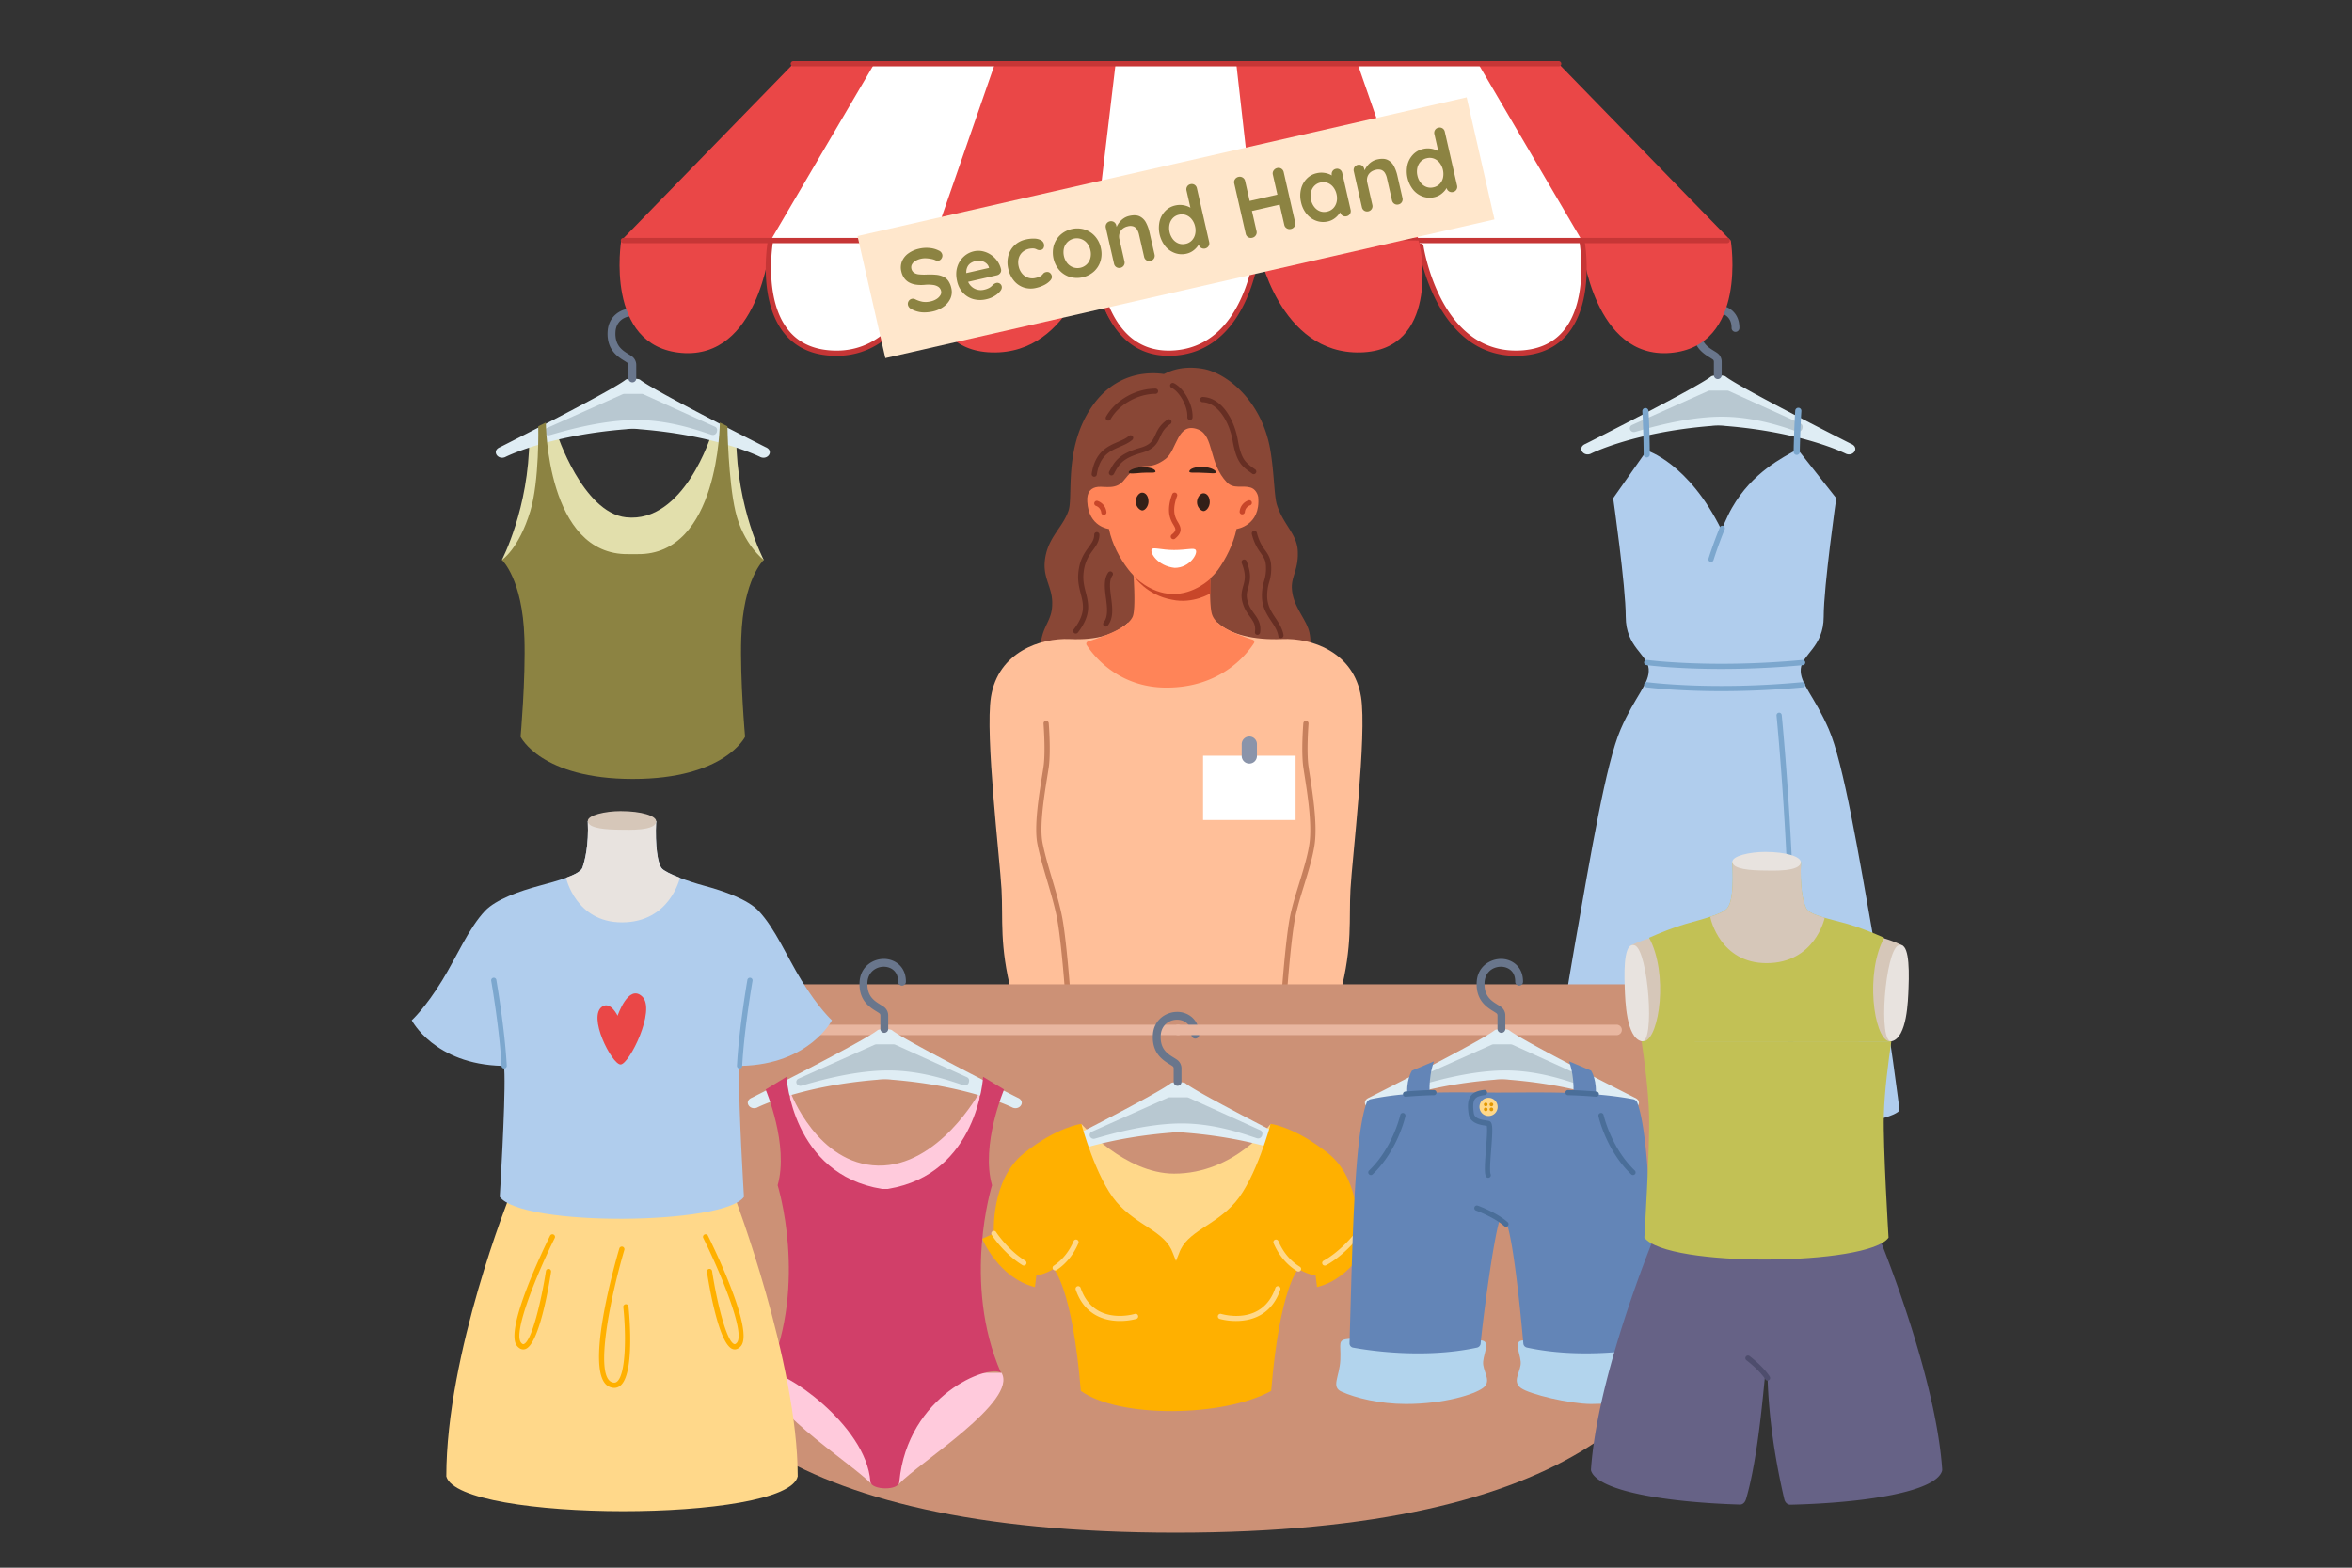 <?xml version="1.0" encoding="utf-8"?>
<svg xmlns="http://www.w3.org/2000/svg" id="_Layer_" viewBox="0 0 2745 1830">
  <rect x="0" y="0" width="2745" height="1830" fill="#333333" stroke="none"/>
  <path d="M1273.4,476.05c26.8-40.19,64.75-42.42,84.85-39.44,1.49,0,17.12-11.17,46.15-6,28.28,5.21,68.47,38,78.15,94.52,4.46,26.06,4.46,52.1,7.44,63.27,7.44,23.82,23.07,34.24,24.56,53.59,1.49,23.07-8.19,31.26-6.7,46.14,1.49,20.1,16.38,34.24,20.1,49.13,4.46,18.6-2.24,35-2.24,35l-311.11-1.49a73.65,73.65,0,0,1,1.49-27.54c3.72-14.89,11.91-21.58,11.91-38,.75-20.09-11.91-30.51-8.19-53.59,3.73-24.56,20.1-35.72,26.8-54.33C1253.31,581.74,1240.65,525.17,1273.4,476.05Z" style="fill:#894736"/>
  <path d="M1564.27,1159.58c14.57-56.83,9.88-85.88,11.85-121.41s19.37-180.3,12.34-224.56c-8.39-52.8-58.24-69.09-91.8-67.61s-61.6-5.59-75.45-19H1316.52c-15,13.2-34.62,20.5-68.18,19s-83.41,14.81-91.8,67.61c-7,44.26,10.37,189,12.34,224.56s-2.72,64.58,11.85,121.41Z" style="fill:#ffbf99"/>
  <path d="M1268.94,585.46c-.75-11.16,4.46-16.37,12.65-17.12s21.58,3.73,30.51-8.18c21.59-27.54,24.57-6.7,48.38-24.56,13.4-10.43,13.4-43.92,38-34.24,18.61,7.44,11.91,39.44,33.49,61.77,8.19,8.19,17.12,3,27.54,6,5.21,1.49,8.19,6.7,8.94,11.16,3,33.5-25.31,37.22-25.31,37.22-3.72,17.86-12.65,35-21.59,47.63-14.14,18.61-35,27.54-52.1,27.54-17.86,0-38.7-9.68-52.84-28.28-9.67-12.66-18.61-29-22.33-46.89C1294.24,617.47,1270.42,615.23,1268.94,585.46Z" style="fill:#ff8458"/>
  <path d="M1462,746.78a2.74,2.74,0,0,1,1.44,4.1c-9.63,14.73-40,51.81-102.07,51.78-56.63,0-85.5-37.85-93.15-49.68a2.73,2.73,0,0,1,1.46-4.07c22.94-7.56,46.13-16.32,52.1-28.72,4.45-8.94.73-54.35.73-54.35l90.07,7.44s-1.5,35,2.22,44.65C1419.65,731.06,1440.1,739.43,1462,746.78Z" style="fill:#ff8458"/>
  <path d="M1323.27,672.54s18.61,20.1,44.66,20.84,44.65-17.86,44.65-17.86v17.12s-20.09,12.65-44.65,7.44C1338.15,694.87,1323.27,672.54,1323.27,672.54Z" style="fill:#c84629"/>
  <path d="M1288.28,601.17a3.05,3.05,0,0,1-3-2.68,9.28,9.28,0,0,0-6.29-8,3.05,3.05,0,0,1,2.26-5.67,15.31,15.31,0,0,1,10.08,12.88,3,3,0,0,1-2.65,3.4A2.34,2.34,0,0,1,1288.28,601.17Z" style="fill:#c84629"/>
  <path d="M1449.8,600.42l-.38,0a3.06,3.06,0,0,1-2.65-3.41,15.3,15.3,0,0,1,10.08-12.87,3,3,0,1,1,2.27,5.66,9.28,9.28,0,0,0-6.3,8A3,3,0,0,1,1449.8,600.42Z" style="fill:#c84629"/>
  <path d="M1369.42,629.45a3.05,3.05,0,0,1-1.93-5.42c5.84-4.74,4.85-6.46,1.91-11.55a33.13,33.13,0,0,1-4.47-10.83c-2.39-11.93,3-24.33,3.18-24.85a3,3,0,0,1,5.59,2.44c0,.11-4.8,11.2-2.78,21.25a27.48,27.48,0,0,0,3.76,8.94c3.07,5.3,6.53,11.31-3.34,19.33A3.06,3.06,0,0,1,1369.42,629.45Z" style="fill:#c84629"/>
  <path d="M1325.5,585.46c0-5.21,3.72-10.42,7.45-10.42,4.46,0,7.44,4.47,7.44,10.42,0,5.21-3.72,10.42-7.44,10.42C1329.22,595.14,1325.5,590.67,1325.5,585.46Z" style="fill:#332018"/>
  <path d="M1397,586.21c0-5.21,3.72-10.42,7.45-10.42,4.46,0,7.44,4.46,7.44,10.42,0,5.21-3.72,10.42-7.44,10.42C1400.67,595.88,1397,591.42,1397,586.21Z" style="fill:#332018"/>
  <path d="M1317.32,551.23c0-2.24,6.69-5.21,14.88-6,9.68,0,16.38,2.23,16.38,5.21,0,2.23-8.19.75-16.38,1.49S1317.32,553.46,1317.32,551.23Z" style="fill:#332018"/>
  <path d="M1419.28,551.23c0-2.24-6.7-6-14.88-6-9.68-.74-16.38,2.23-16.38,5.21,0,2.23,8.19.75,16.38,1.49C1411.84,552,1419.28,553.46,1419.28,551.23Z" style="fill:#332018"/>
  <path d="M1344.11,641.28c1.49-3,11.16.75,26.05.75s23.81-3,25.3,0c3,3.72-6.69,20.84-24.56,20.84C1350.81,660.63,1341.88,645,1344.11,641.28Z" style="fill:#fff"/>
  <path d="M1388.77,490.27h-.16a3,3,0,0,1-2.89-3.2c.67-13.36-9.69-30.3-18.33-34.29a3.05,3.05,0,0,1,2.56-5.54c10.56,4.88,22.68,23.87,21.86,40.14A3.05,3.05,0,0,1,1388.77,490.27Z" style="fill:#662e23"/>
  <path d="M1463.19,553.53a3,3,0,0,1-1.8-.59l-1.86-1.36c-10.29-7.47-16.5-12-20.92-37-3.79-21.94-17-44.47-35.07-45.11a3.05,3.05,0,0,1,.22-6.1c22.26.79,36.78,26.56,40.86,50.16,4,22.63,8.83,26.15,18.49,33.16L1465,548a3.05,3.05,0,0,1-1.81,5.51Z" style="fill:#662e23"/>
  <path d="M1297.22,555a3.1,3.1,0,0,1-1.44-.36,3.06,3.06,0,0,1-1.25-4.13c6.09-11.42,10.91-20.45,35.33-27.54,13.06-3.46,15.46-8.7,18.49-15.34,2.54-5.53,5.41-11.8,14.14-17.75a3.05,3.05,0,1,1,3.43,5.05c-7.33,5-9.71,10.2-12,15.24-3.26,7.13-6.63,14.5-22.41,18.68-21.88,6.35-25.74,13.59-31.58,24.54A3.06,3.06,0,0,1,1297.22,555Z" style="fill:#662e23"/>
  <path d="M1277.13,556.51a2.49,2.49,0,0,1-.47,0,3,3,0,0,1-2.55-3.47c3.91-25.74,18.72-32.1,30.62-37.21,4.83-2.08,9.4-4,12.8-7a3,3,0,1,1,4,4.57c-4.13,3.64-9.14,5.79-14.44,8.07-11.59,5-23.59,10.14-27,32.53A3,3,0,0,1,1277.13,556.51Z" style="fill:#662e23"/>
  <path d="M1494.93,744.83a3.06,3.06,0,0,1-3-2.53c-1.11-6.44-4.6-11.69-8.28-17.26-5.09-7.67-10.85-16.36-10.85-29.42a58.93,58.93,0,0,1,2.56-17.63,47.88,47.88,0,0,0,1.91-19.34c-.61-5.54-2.8-8.66-5.82-13A60.19,60.19,0,0,1,1461,623.42a3.05,3.05,0,0,1,5.92-1.48,54.18,54.18,0,0,0,9.54,20.24c3.14,4.48,6.11,8.7,6.91,15.89a54.26,54.26,0,0,1-2.1,21.53,52.89,52.89,0,0,0-2.35,16c0,11.22,4.77,18.43,9.83,26,3.87,5.85,7.88,11.89,9.21,19.59a3,3,0,0,1-2.48,3.52A3.17,3.17,0,0,1,1494.93,744.83Z" style="fill:#662e23"/>
  <path d="M1467.66,741.09l-.43,0a3,3,0,0,1-2.59-3.45c1.16-8.07-2-12.4-5.93-17.88-2.89-4-6.15-8.52-8.11-15.05-2.9-9-1.26-14.91.32-20.57,1.9-6.81,3.7-13.24-1.72-26.81a3,3,0,1,1,5.66-2.26c6.19,15.48,3.93,23.57,1.93,30.71-1.46,5.24-2.72,9.76-.37,17.12,1.68,5.6,4.51,9.51,7.23,13.28,4.2,5.81,8.53,11.81,7,22.32A3.05,3.05,0,0,1,1467.66,741.09Z" style="fill:#662e23"/>
  <path d="M1255.54,739.6a3,3,0,0,1-2.41-4.92c14.14-18.25,11.4-29,8.21-41.53-1.82-7.15-3.71-14.55-2.88-23.85,1.31-15.79,7.36-24.1,12.21-30.78,3.57-4.9,6.38-8.77,6.38-14.35a3.05,3.05,0,0,1,6.1,0c0,7.57-3.66,12.61-7.54,17.94-4.64,6.38-9.9,13.61-11.08,27.71-.73,8.29,1,15.17,2.72,21.82,3.28,12.87,6.67,26.17-9.3,46.78A3,3,0,0,1,1255.54,739.6Z" style="fill:#662e23"/>
  <path d="M1290.52,731.41a3,3,0,0,1-1.9-.66,3.05,3.05,0,0,1-.48-4.29c5.42-6.77,4-17.82,2.6-28.51s-2.8-21.66,2.47-29.36a3.05,3.05,0,1,1,5,3.44c-4,5.79-2.74,15.18-1.46,25.13,1.55,12,3.15,24.31-3.89,33.11A3,3,0,0,1,1290.52,731.41Z" style="fill:#662e23"/>
  <path d="M1293.49,491a3,3,0,0,1-1.48-.39,3,3,0,0,1-1.17-4.15c10.82-19.32,34.56-32.82,57.74-32.82a3.05,3.05,0,0,1,0,6.1c-20.74,0-42.78,12.49-52.42,29.7A3.05,3.05,0,0,1,1293.49,491Z" style="fill:#662e23"/>
  <path d="M1245.87,1159.67a3,3,0,0,1-3-2.83c0-.55-4-54.79-8.69-82-2.47-14.27-7.4-30.94-12.15-47.06-4.35-14.71-8.85-29.93-11.36-43-3.92-20.5,1.94-56.83,5.45-78.53.71-4.39,1.33-8.24,1.77-11.32,2.55-17.87,0-49.91,0-50.23a3.05,3.05,0,0,1,6.08-.5c.11,1.34,2.62,33,0,51.6-.45,3.1-1.08,7-1.79,11.42-3.44,21.31-9.2,57-5.48,76.41,2.46,12.81,6.91,27.88,11.22,42.46,4.81,16.28,9.78,33.12,12.31,47.74,4.75,27.47,8.72,82,8.76,82.56a3,3,0,0,1-2.82,3.26Z" style="fill:#c6805d"/>
  <path d="M1499.13,1159.67h-.22a3,3,0,0,1-2.82-3.26c0-.55,4-55.09,8.76-82.56,2.27-13.13,6.89-28.07,11.36-42.53,5-16.31,10.25-33.17,12.14-47.5,3-22.48-2.47-57.28-5.72-78.07-.59-3.79-1.12-7.15-1.52-9.93-2.65-18.55-.12-50.26,0-51.6a3.05,3.05,0,0,1,6.08.5c0,.32-2.57,32.36,0,50.23.4,2.77.92,6.1,1.5,9.85,3.3,21.12,8.82,56.47,5.74,79.82-2,14.84-7.24,31.95-12.35,48.5-4.42,14.27-9,29-11.18,41.77-4.7,27.17-8.65,81.41-8.69,82A3.05,3.05,0,0,1,1499.13,1159.67Z" style="fill:#c6805d"/>
  <rect height="75.02" style="fill:#fff" width="108" x="1404.07" y="882.21"/>
  <path d="M1458.07,891.34h0a8.88,8.88,0,0,1-8.89-8.88V868.64a8.89,8.89,0,0,1,8.89-8.88h0a8.89,8.89,0,0,1,8.89,8.88v13.82A8.88,8.88,0,0,1,1458.07,891.34Z" style="fill:#8a94aa"/>
  <path d="M2076.4,834.94s31.21,312.07,4.46,480Z" style="fill:#ffc8b3"/>
  <path d="M1921.86,773.36s74,10.12,182,0Z" style="fill:#ffc8b3"/>
  <path d="M1921.86,799.3s74,10.12,182,0Z" style="fill:#ffc8b3"/>
  <path d="M1996.9,652.9s11.94-38.17,24.52-60.19c23.77-41.61,59.44-58.69,76.53-68.35l45.14,57.21s-14.68,102.54-14.68,138.2-25.26,43.84-26.75,60.93,15.61,31.21,32.7,70.59,34.55,143.77,53.5,251.88,29,192.45,29,192.45c.16,5.52-42,21.17-116.09,19.31h-19.88l-13.37,16.35c-159,43.1-258.57-35.66-258.57-35.66s10-84.34,29-192.45,36.41-212.5,53.5-251.88,34.18-53.5,32.69-70.59-26.75-25.26-26.75-60.93-14.67-138.2-14.67-138.2l39.2-55.73s48.81,14.49,87.09,92.51Z" style="fill:#b0cded"/>
  <path d="M2013.64,439.27c14.68,12.23,146.75,78.88,146.75,78.88,10.09,4.13,2.91,15.13-5.83,11.62,0,0-49.2-25.23-140.92-32.56a65.07,65.07,0,0,0-16.44,0c-91.72,7.33-140.92,32.56-140.92,32.56-8.74,3.51-15.92-7.49-5.84-11.62,0,0,132.08-66.65,146.76-78.88C1999.87,437.85,2010.57,437.76,2013.64,439.27Z" style="fill:#dfedf4"/>
  <path d="M2004.84,442.51a4.57,4.57,0,0,1-4.58-4.57V422.16a3.14,3.14,0,0,0-1.25-2.54c-1-.69-2.11-1.39-3.35-2.16-7.85-4.84-21-12.94-19.65-34.6,1.11-17.94,15.94-27.06,29.27-26.66,12,.41,24.9,8.93,24.77,26.66a4.67,4.67,0,0,1-4.61,4.55,4.58,4.58,0,0,1-4.54-4.61c.09-12.48-8.53-17.2-15.94-17.46-9.32-.3-19.06,5.79-19.82,18.08-1,16.19,8,21.77,15.32,26.25,1.46.9,2.79,1.72,3.91,2.53a12.31,12.31,0,0,1,5,10v15.78A4.57,4.57,0,0,1,2004.84,442.51Z" style="fill:#69768c"/>
  <path d="M1902.36,501.27h0a4.88,4.88,0,0,0,6,2.88c13.3-3.79,56.26-16.81,97.07-17.69,41.46-.89,77.91,12.69,91.79,17.19a4.84,4.84,0,0,0,6.33-3.45l.23-1.31a4.33,4.33,0,0,0-2.61-4.66l-83.41-37.84a5.24,5.24,0,0,0-2.14-.46h-19.95a5.22,5.22,0,0,0-2.11.45L1904.84,496A4.28,4.28,0,0,0,1902.36,501.27Z" style="fill:#b8c8d1"/>
  <path d="M2096.91,531h-.06a3.58,3.58,0,0,1-3.53-3.65c0-.26.45-25.77,1.88-48a3.59,3.59,0,0,1,7.17.46c-1.42,22-1.87,47.39-1.87,47.64A3.59,3.59,0,0,1,2096.91,531Z" style="fill:#7ca7ce"/>
  <path d="M1921.86,534a3.58,3.58,0,0,1-3.59-3.58c0-.28-.1-28.3-1.52-50.31a3.59,3.59,0,1,1,7.17-.46c1.43,22.24,1.53,50.47,1.53,50.75a3.58,3.58,0,0,1-3.58,3.6Z" style="fill:#7ca7ce"/>
  <path d="M2080.86,1318l-.48,0a3,3,0,0,1-2.53-3.49c26.38-165.61-4.17-476.1-4.48-479.22a3,3,0,0,1,6.07-.6c.31,3.12,30.94,314.39,4.43,480.77A3,3,0,0,1,2080.86,1318Z" style="fill:#7ca7ce"/>
  <path d="M2009,780.88c-53.77,0-87.08-4.43-87.57-4.5a3,3,0,0,1,.82-6c.74.1,75,9.95,181.3,0a3.05,3.05,0,0,1,.58,6.08C2068.31,779.76,2036.07,780.88,2009,780.88Z" style="fill:#7ca7ce"/>
  <path d="M2009,806.82c-53.77,0-87.08-4.43-87.57-4.5a3,3,0,0,1,.82-6c.74.09,75,10,181.3,0a3,3,0,1,1,.58,6.07C2068.31,805.69,2036.07,806.82,2009,806.82Z" style="fill:#7ca7ce"/>
  <path d="M1996.9,656a3.19,3.19,0,0,1-.91-.14,3,3,0,0,1-2-3.82c0-.18,5.72-18.23,13.25-36.49a3.05,3.05,0,0,1,5.64,2.33c-7.43,18-13,35.8-13.07,36A3.06,3.06,0,0,1,1996.9,656Z" style="fill:#7ca7ce"/>
  <path d="M891.39,653.64s-31.63-59.82-32.09-142.37l-29-4.34s-31.81,104.27-99.69,96.93c-50.75-5.49-81.05-98.78-81.05-98.78l-31.76,6.19c-.46,82.55-32.09,142.37-32.09,142.37Z" style="fill:#e2dfac"/>
  <path d="M746.77,443.1C761.45,455.33,893.53,522,893.53,522c10.08,4.13,2.9,15.13-5.84,11.62,0,0-49.19-25.23-140.92-32.56a65.07,65.07,0,0,0-16.44,0c-91.72,7.33-140.92,32.56-140.92,32.56-8.74,3.51-15.92-7.49-5.83-11.62,0,0,132.08-66.65,146.75-78.88C733,441.69,743.71,441.59,746.77,443.1Z" style="fill:#dfedf4"/>
  <path d="M738,446.34a4.57,4.57,0,0,1-4.57-4.57V426a3.12,3.12,0,0,0-1.26-2.54c-1-.69-2.1-1.39-3.34-2.16-7.85-4.84-21-12.94-19.66-34.6,1.11-17.94,15.91-27.1,29.27-26.66,12,.41,24.91,8.94,24.78,26.66a4.59,4.59,0,0,1-4.58,4.55h0a4.58,4.58,0,0,1-4.54-4.61c.09-12.48-8.53-17.2-15.94-17.46-9.32-.31-19.07,5.79-19.82,18.08-1,16.19,8.05,21.77,15.32,26.25,1.45.9,2.78,1.72,3.9,2.53a12.32,12.32,0,0,1,5,10v15.78A4.57,4.57,0,0,1,738,446.34Z" style="fill:#69768c"/>
  <path d="M635.49,505.1h0a4.91,4.91,0,0,0,6,2.88c13.3-3.79,56.26-16.81,97.06-17.69,41.46-.89,77.91,12.69,91.79,17.19a4.84,4.84,0,0,0,6.33-3.45l.24-1.31a4.32,4.32,0,0,0-2.62-4.66l-83.41-37.84a5.15,5.15,0,0,0-2.13-.45h-20a5.25,5.25,0,0,0-2.11.44L638,499.8A4.29,4.29,0,0,0,635.49,505.1Z" style="fill:#b8c8d1"/>
  <path d="M743.84,646.84c95.55,1.47,96.28-153.62,96.28-153.62l8.83,4.41s1,63.18,9.37,99.23c9,38.8,33.07,56.78,33.07,56.78s-24.07,21.87-26.27,91c-1.55,48.54,4.46,115.4,4.46,115.4s-23.58,49.25-131,49.25-131-49.25-131-49.25,6-66.86,4.47-115.4c-2.2-69.09-26.28-91-26.28-91s19.56-12.48,33.08-56.78c10.8-35.39,9.37-99.23,9.37-99.23l8.82-4.41s.74,155.09,96.29,153.62Z" style="fill:#8c8342"/>
  <path d="M1911.67,1149H834.18S430.33,1789.18,1372,1789.18,1911.67,1149,1911.67,1149Z" style="fill:#cc9176"/>
  <path d="M1846.64,290s13.76,129.33,102.72,122c90.92-7.5,70.63-131.16,70.63-131.16L1819.12,74.43H925.88L725,280.8S704.72,404.46,795.64,412c89,7.34,102.72-122,102.72-122Z" style="fill:#ea4747"/>
  <path d="M1846.25,280.8s23.91,131.45-77,131.53c-92.94.06-110.84-124.65-110.84-124.65l-74-213.25h140.85Z" style="fill:#fff"/>
  <path d="M1769.14,415.38c-94.44,0-113.61-126-113.79-127.27a3.05,3.05,0,1,1,6-.86c.17,1.22,18.62,122,107.75,122h.07c24.07,0,42.78-7.81,55.59-23.17,30.41-36.44,18.58-104.08,18.45-104.76a3,3,0,1,1,6-1.09c.53,2.88,12.48,71.09-19.75,109.75-14,16.81-34.31,25.35-60.29,25.37Z" style="fill:#c63636"/>
  <path d="M1275.83,295s0,119.88,90.76,117.27c90.34-2.59,100.74-120.86,100.74-120.86l-24.46-217H1302Z" style="fill:#fff"/>
  <path d="M899.28,280.8s-23.9,131.45,77,131.53c92.94.06,110.84-124.65,110.84-124.65l74-213.25H1020.35Z" style="fill:#fff"/>
  <path d="M976.39,415.38h-.07c-26,0-46.26-8.56-60.28-25.37-32.24-38.66-20.29-106.87-19.76-109.75a3,3,0,1,1,6,1.09c-.12.68-12,68.32,18.45,104.76,12.81,15.36,31.52,23.15,55.59,23.17h.07c89.19,0,109.64-125.86,109.84-127.13a3,3,0,1,1,6,.93C1092.05,284.4,1070.79,415.36,976.39,415.38Z" style="fill:#c63636"/>
  <path d="M1374.94,1208.34H858.26a6.1,6.1,0,0,1,0-12.2h516.68a6.1,6.1,0,0,1,0,12.2Z" style="fill:#e8b6a0"/>
  <path d="M2015.79,283.85H727.59a3.05,3.05,0,0,1,0-6.1h1288.2a3,3,0,0,1,0,6.1Z" style="fill:#c63636"/>
  <path d="M1087.55,291.4s-22,117.44,69.92,120c95.39,2.6,119.23-120,119.23-120V280l-186.62.77Z" style="fill:#ea4747"/>
  <path d="M1658,291.4s22,117.44-69.92,120c-95.38,2.6-119.23-120-119.23-120V280l186.62.77Z" style="fill:#ea4747"/>
  <path d="M1168.86,1602.46c19.57,33-96.3,104.87-119.63,129.68h-32.38c-23.32-24.81-139.19-96.66-119.63-129.68Z" style="fill:#ffcadc"/>
  <path d="M922.59,1275.08s31.19,84,102.1,85.55,118.54-85.55,118.54-85.55v84.1l-113,86.44L975,1421.87s-58.41-103.58-58.41-104.74S922.59,1275.08,922.59,1275.08Z" style="fill:#ffcadc"/>
  <path d="M1040.86,1202.43c14.67,12.23,146.75,78.88,146.75,78.88,10.09,4.12,2.9,15.13-5.83,11.62,0,0-49.2-25.23-140.92-32.56a65.15,65.15,0,0,0-16.45,0c-91.72,7.33-140.92,32.56-140.92,32.56-8.73,3.51-15.92-7.5-5.83-11.62,0,0,132.08-66.65,146.75-78.88C1027.09,1201,1037.79,1200.92,1040.86,1202.43Z" style="fill:#dfedf4"/>
  <path d="M1032.05,1205.67a4.58,4.58,0,0,1-4.57-4.57v-15.78a3.11,3.11,0,0,0-1.26-2.54c-1-.7-2.1-1.4-3.35-2.16-7.85-4.84-21-12.94-19.64-34.61,1.1-17.93,15.85-27.08,29.26-26.65,12,.41,24.91,8.93,24.78,26.66a4.58,4.58,0,0,1-4.58,4.54h0a4.56,4.56,0,0,1-4.54-4.6c.09-12.48-8.53-17.2-15.94-17.46-9.28-.33-19.06,5.79-19.82,18.08-1,16.19,8,21.76,15.32,26.25,1.45.9,2.79,1.72,3.91,2.53a12.33,12.33,0,0,1,5,10v15.78A4.58,4.58,0,0,1,1032.05,1205.67Z" style="fill:#69768c"/>
  <path d="M929.58,1264.43h0a4.88,4.88,0,0,0,6,2.87c13.3-3.78,56.26-16.81,97.06-17.68,41.46-.9,77.91,12.69,91.79,17.18a4.82,4.82,0,0,0,6.33-3.44l.24-1.31a4.33,4.33,0,0,0-2.61-4.66L1045,1219.55a5.24,5.24,0,0,0-2.14-.46h-20a5.26,5.26,0,0,0-2.11.45l-88.71,39.59A4.28,4.28,0,0,0,929.58,1264.43Z" style="fill:#b8c8d1"/>
  <path d="M1049.57,1729.65c9.68-101.7,104.62-137.43,118.63-127.19-45.86-105.47-10.4-218.9-10.4-218.9-13.45-47.08,14.07-111.77,14.07-111.77l-24.49-14.8s-5.77,113.73-111.27,130.85h-6.8C923.81,1370.72,918,1257,918,1257l-24.48,14.8s27.51,64.69,14.06,111.77c0,0,35.46,113.43-10.4,218.9,13.81-5.91,114,59.93,118.63,127.19C1016.77,1739.61,1049.48,1740.35,1049.57,1729.65Z" style="fill:#d13f69"/>
  <path d="M1483,1311.9S1441.28,1370,1370.25,1370c-57.51,0-108.25-58.06-108.25-58.06v111.15l116.41,88.78,91.88-88.78Z" style="fill:#ffd88a"/>
  <path d="M1383.16,1264.27c14.67,12.23,146.75,78.88,146.75,78.88,10.09,4.13,2.9,15.13-5.83,11.62,0,0-49.2-25.23-140.92-32.56a65.15,65.15,0,0,0-16.45,0c-91.72,7.33-140.92,32.56-140.92,32.56-8.73,3.51-15.92-7.49-5.83-11.62,0,0,132.08-66.65,146.75-78.88C1369.39,1262.85,1380.09,1262.76,1383.16,1264.27Z" style="fill:#dfedf4"/>
  <path d="M1374.36,1267.51a4.58,4.58,0,0,1-4.58-4.57v-15.78a3.15,3.15,0,0,0-1.26-2.55c-1-.69-2.1-1.38-3.34-2.15-7.85-4.84-21-12.94-19.65-34.61,1.1-17.92,15.92-27,29.26-26.65,12,.41,24.91,8.93,24.78,26.66a4.58,4.58,0,0,1-4.58,4.54h0a4.57,4.57,0,0,1-4.54-4.6c.09-12.48-8.53-17.2-15.94-17.45-9.26-.39-19.06,5.78-19.82,18.07-1,16.19,8,21.77,15.32,26.25,1.45.9,2.79,1.72,3.9,2.53a12.32,12.32,0,0,1,5,10v15.78A4.58,4.58,0,0,1,1374.36,1267.51Z" style="fill:#69768c"/>
  <path d="M1229.64,1481.21s21.65,20.67,31.8,142.44c44.73,32.14,166.5,30.64,222.12,0,10.15-121.77,31.8-142.44,31.8-142.44L1489.2,1450c15.22,35.52,46.22,38.9,46.22,38.9l1.7,13.53c42.84-10.71,61.44-56.38,61.44-56.38l-13.52-6.2s3.94-62.58-35-93.58S1483,1311.9,1483,1311.9s-16.92,63.14-41.16,91.33-56.75,33.82-65.77,59.75l-3.57,9-3.57-9c-9-25.93-41.53-31.56-65.77-59.75S1262,1311.9,1262,1311.9s-28.18,3.38-67.08,34.39-35,93.58-35,93.58l-13.52,6.2s18.6,45.67,61.44,56.38l1.7-13.53s31-3.38,46.22-38.9Z" style="fill:#ffb000"/>
  <path d="M1515.34,1484.28a3,3,0,0,1-1.6-.45c-12-7.42-21.25-18.39-27.35-32.61a3.05,3.05,0,0,1,5.61-2.4c5.59,13,14,23.07,24.94,29.82a3,3,0,0,1-1.6,5.64Z" style="fill:#ffd88a"/>
  <path d="M1231.64,1483a3,3,0,0,1-1.7-5.58c10-6.72,17.8-16.35,23.06-28.61a3.05,3.05,0,0,1,5.61,2.4c-5.73,13.36-14.24,23.89-25.28,31.28A3,3,0,0,1,1231.64,1483Z" style="fill:#ffd88a"/>
  <path d="M1194.91,1477.31a3,3,0,0,1-1.59-.45c-21.61-13.32-35.35-34.44-35.92-35.34a3,3,0,0,1,5.13-3.3c.13.21,13.6,20.87,34,33.44a3.05,3.05,0,0,1-1.61,5.65Z" style="fill:#ffd88a"/>
  <path d="M1546.33,1477.31a3,3,0,0,1-1.47-5.72c20.64-11.3,37.58-33.34,37.75-33.57a3.05,3.05,0,1,1,4.85,3.7c-.72,1-17.9,23.3-39.67,35.22A3.1,3.1,0,0,1,1546.33,1477.31Z" style="fill:#ffd88a"/>
  <path d="M1307.19,1542c-17.16,0-41.26-6-51.73-36.59a3.05,3.05,0,0,1,5.77-2c15.13,44.26,61.25,30.91,63.21,30.32a3.05,3.05,0,0,1,1.77,5.84A73.89,73.89,0,0,1,1307.19,1542Z" style="fill:#ffd88a"/>
  <path d="M1442.51,1542a73.79,73.79,0,0,1-19-2.41,3.05,3.05,0,0,1,1.77-5.84c2,.59,48.08,13.93,63.21-30.32a3.05,3.05,0,0,1,5.77,2C1483.77,1536.07,1459.67,1542,1442.51,1542Z" style="fill:#ffd88a"/>
  <path d="M1271.88,1326.27h0a4.88,4.88,0,0,0,6,2.88c13.3-3.79,56.26-16.82,97.07-17.69,41.45-.89,77.9,12.69,91.78,17.19a4.84,4.84,0,0,0,6.33-3.45l.24-1.31a4.32,4.32,0,0,0-2.62-4.66l-83.41-37.84a5.16,5.16,0,0,0-2.13-.46h-20a5.26,5.26,0,0,0-2.11.45L1274.35,1321A4.28,4.28,0,0,0,1271.88,1326.27Z" style="fill:#b8c8d1"/>
  <path d="M1364,415.35c-20.67,0-38.3-7-52.46-20.8-38-37.12-38.2-110.09-38.19-113.18a3.05,3.05,0,0,1,3.05-3h0a3,3,0,0,1,3,3.06c0,.73.16,73.51,36.36,108.8,13.53,13.2,30.58,19.58,50.7,19,86.63-2.49,97.69-116.92,97.79-118.08a3.05,3.05,0,0,1,6.08.53c-.11,1.21-11.7,121-103.69,123.65C1365.78,415.33,1364.88,415.35,1364,415.35Z" style="fill:#c63636"/>
  <rect height="146.15" style="fill:#ffe7cc" transform="rotate(-12.83 1372.987 265.781)" width="729.13" x="1007.93" y="192.65"/>
  <path d="M1089.11,363.45a44.21,44.21,0,0,1-13.19,1.13,31.4,31.4,0,0,1-12.28-3.76,8.31,8.31,0,0,1-2.61-2.08,6.5,6.5,0,0,1-1.36-2.68,6,6,0,0,1,.74-4.49,5.7,5.7,0,0,1,3.81-2.74,5.46,5.46,0,0,1,3.72.44,33,33,0,0,0,8.75,3,24.62,24.62,0,0,0,9.76-.52,20.46,20.46,0,0,0,6.64-2.73,13.87,13.87,0,0,0,4.35-4.31,6.4,6.4,0,0,0,.9-5,7.86,7.86,0,0,0-3-4.76,14.32,14.32,0,0,0-6.41-2.33,43.94,43.94,0,0,0-10.06-.11,43.9,43.9,0,0,1-10.2-.29,23.19,23.19,0,0,1-7.93-2.68,17.3,17.3,0,0,1-5.6-5.13,21.21,21.21,0,0,1-3.21-7.54,19.09,19.09,0,0,1,.84-12,21.73,21.73,0,0,1,7.56-9.2,33.62,33.62,0,0,1,12.23-5.35,37.48,37.48,0,0,1,12.68-.8,29.11,29.11,0,0,1,10.33,2.93,6.94,6.94,0,0,1,4.17,4.71,5.94,5.94,0,0,1-.8,4.45,5.53,5.53,0,0,1-3.64,2.75,4.6,4.6,0,0,1-3-.29,18.88,18.88,0,0,0-5-1.69,41,41,0,0,0-6.27-.82,22.44,22.44,0,0,0-13,3.23,10.24,10.24,0,0,0-3.82,4.07,7.16,7.16,0,0,0-.51,4.81,7.43,7.43,0,0,0,2.92,4.62,12.38,12.38,0,0,0,5.84,2,60.7,60.7,0,0,0,8.49.25,84,84,0,0,1,11.31.2,26.12,26.12,0,0,1,8.56,2.16,15.27,15.27,0,0,1,5.93,4.95,23.22,23.22,0,0,1,3.52,8.43,18.57,18.57,0,0,1-1.07,12.2,23.92,23.92,0,0,1-7.92,9.49A33.07,33.07,0,0,1,1089.11,363.45Z" style="fill:#8c8342"/>
  <path d="M1151.42,349.25a30.56,30.56,0,0,1-15.79-.19,25.4,25.4,0,0,1-12-7.58,29.23,29.23,0,0,1-6.59-13.23q-2.08-9.13.15-16.42a26.83,26.83,0,0,1,7.44-12.1,25.62,25.62,0,0,1,11.9-6.34,23.62,23.62,0,0,1,10.28-.1,27.55,27.55,0,0,1,9.5,4,29.15,29.15,0,0,1,7.58,7.29,26.76,26.76,0,0,1,4.44,9.88,5.35,5.35,0,0,1-1,4.4,6.61,6.61,0,0,1-3.91,2.49l-38.77,8.84-5.36-9.46,37.25-8.49-1.77,2.54-.62-2.74a9.52,9.52,0,0,0-3.29-4.8,14,14,0,0,0-5.51-2.64,13.6,13.6,0,0,0-6.25,0,19.78,19.78,0,0,0-5.5,2.11,11.15,11.15,0,0,0-3.94,3.78,13.65,13.65,0,0,0-1.87,5.87,26.48,26.48,0,0,0,.76,8.47,18.17,18.17,0,0,0,4.4,8.77,15.93,15.93,0,0,0,7.2,4.44,16.2,16.2,0,0,0,8.12.24,24.49,24.49,0,0,0,5.85-2,13.76,13.76,0,0,0,3.26-2.29c.79-.78,1.5-1.46,2.15-2a8,8,0,0,1,3.25-1.7,5.24,5.24,0,0,1,6.33,3.9c.41,1.82-.16,3.7-1.71,5.62a24.05,24.05,0,0,1-6.52,5.59A30.33,30.33,0,0,1,1151.42,349.25Z" style="fill:#8c8342"/>
  <path d="M1197,279.61a38.17,38.17,0,0,1,10.38-1.08,16.73,16.73,0,0,1,7.47,1.87,7,7,0,0,1,3.58,4.68,6.76,6.76,0,0,1-.36,4.08,4.13,4.13,0,0,1-3.14,2.59,7.06,7.06,0,0,1-2.8.16,7.42,7.42,0,0,1-2.14-.74,10.58,10.58,0,0,0-2.23-.88,9.5,9.5,0,0,0-3.31-.26,20.36,20.36,0,0,0-3.18.35,16.76,16.76,0,0,0-8.27,4.23,15.34,15.34,0,0,0-4.16,7.3,19.71,19.71,0,0,0,.08,9.22,19,19,0,0,0,4,8.22,15.85,15.85,0,0,0,6.86,4.79,15.06,15.06,0,0,0,8.58.4,28.14,28.14,0,0,0,4.29-1.3,11.18,11.18,0,0,0,2.84-1.61,18.9,18.9,0,0,0,2.14-2.3,5.34,5.34,0,0,1,3.14-1.68,5.16,5.16,0,0,1,4.44.75,6.29,6.29,0,0,1,2.36,3.79c.39,1.69-.21,3.45-1.79,5.26a23.41,23.41,0,0,1-6.7,5.05,38.54,38.54,0,0,1-9.7,3.55,26.25,26.25,0,0,1-14.75-.54,25.29,25.29,0,0,1-11.38-8,32.18,32.18,0,0,1-6.46-13.58,31.32,31.32,0,0,1,.06-15.44,25.82,25.82,0,0,1,7.17-12.09A27.12,27.12,0,0,1,1197,279.61Z" style="fill:#8c8342"/>
  <path d="M1284.76,289.3a29.38,29.38,0,0,1-.36,15.51,27.27,27.27,0,0,1-7.7,12.16,29.94,29.94,0,0,1-27.91,6.36,27.19,27.19,0,0,1-12.19-7.63,31.67,31.67,0,0,1-6.69-29.33,27.74,27.74,0,0,1,7.68-12.21,29.6,29.6,0,0,1,27.91-6.36,27.56,27.56,0,0,1,12.21,7.68A29.28,29.28,0,0,1,1284.76,289.3Zm-12.18,2.77a18.93,18.93,0,0,0-4.13-8.5,15.86,15.86,0,0,0-6.93-4.67,15.61,15.61,0,0,0-15.53,3.54,15.9,15.9,0,0,0-4.23,7.21,20.77,20.77,0,0,0,4.07,17.86,15.94,15.94,0,0,0,6.94,4.67,15.59,15.59,0,0,0,15.52-3.54,15.9,15.9,0,0,0,4.23-7.21A18.71,18.71,0,0,0,1272.58,292.07Z" style="fill:#8c8342"/>
  <path d="M1318,252.05q7.52-1.71,12.13.54a16.39,16.39,0,0,1,7.29,7.15,44,44,0,0,1,4.12,11.28l5.92,26a6.25,6.25,0,0,1-.72,4.81,6.41,6.41,0,0,1-8.73,2,6.23,6.23,0,0,1-2.73-4l-5.92-26a20.08,20.08,0,0,0-2.24-5.84,8.54,8.54,0,0,0-4.07-3.61,11.09,11.09,0,0,0-6.77-.17,13.83,13.83,0,0,0-6.48,3.19,11.39,11.39,0,0,0-3.28,5.28,12.69,12.69,0,0,0-.09,6.37l5.91,26a6.2,6.2,0,0,1-.71,4.81,6.41,6.41,0,0,1-8.73,2,6.23,6.23,0,0,1-2.73-4l-9.55-41.91a6.25,6.25,0,0,1,.72-4.81,6.41,6.41,0,0,1,8.72-2,6.24,6.24,0,0,1,2.74,4l1,4.37-1.59,0a20.67,20.67,0,0,1,1.79-4.31,26,26,0,0,1,3.22-4.63,21.25,21.25,0,0,1,4.64-4A19,19,0,0,1,1318,252.05Z" style="fill:#8c8342"/>
  <path d="M1389.41,215a6.07,6.07,0,0,1,4.76.74,6.15,6.15,0,0,1,2.74,4.07l14.29,62.72a6.22,6.22,0,0,1-.72,4.8,6.41,6.41,0,0,1-8.73,2,6.23,6.23,0,0,1-2.73-4l-1.13-5,2.44.4a5.87,5.87,0,0,1-.69,3.52,20,20,0,0,1-3,4.59,24.65,24.65,0,0,1-5,4.4,20.42,20.42,0,0,1-6.86,2.9,23.79,23.79,0,0,1-13.5-.72,25.87,25.87,0,0,1-11.25-7.9,34.85,34.85,0,0,1-6.66-29.22,26.26,26.26,0,0,1,6.61-12,23,23,0,0,1,11.56-6.43,24,24,0,0,1,8.32-.5,24.56,24.56,0,0,1,7.11,1.9,19.77,19.77,0,0,1,5.09,3.16,6.67,6.67,0,0,1,2.27,3.17l-3.35,2.15-6.2-27.2a6.25,6.25,0,0,1,.72-4.81A6,6,0,0,1,1389.41,215Zm-5.7,69.63a14.07,14.07,0,0,0,7.3-4,15.3,15.3,0,0,0,3.84-7.28,19.93,19.93,0,0,0-.08-9.05,20.17,20.17,0,0,0-3.87-8.3,15.45,15.45,0,0,0-6.61-4.9,14.12,14.12,0,0,0-8.33-.45,13.86,13.86,0,0,0-7.2,4,15.53,15.53,0,0,0-3.84,7.28,21.49,21.49,0,0,0,4,17.35,15.39,15.39,0,0,0,6.61,4.9A13.94,13.94,0,0,0,1383.71,284.59Z" style="fill:#8c8342"/>
  <path d="M1445.54,206.45a6.24,6.24,0,0,1,4.72.79,6,6,0,0,1,2.89,4l13.36,58.65a5.94,5.94,0,0,1-.92,4.86,6.52,6.52,0,0,1-4.07,2.79,6.14,6.14,0,0,1-7.7-4.76l-13.36-58.65a6.05,6.05,0,0,1,.82-4.83A6.56,6.56,0,0,1,1445.54,206.45Zm6.43,29.6,45.26-10.31,2.66,11.67-45.26,10.31Zm38.53-39.85a6.17,6.17,0,0,1,7.71,4.76l13.36,58.66a6.17,6.17,0,0,1-.77,4.82,6.57,6.57,0,0,1-4.32,2.85,6.27,6.27,0,0,1-4.71-.79,6,6,0,0,1-2.89-4l-13.36-58.66a5.88,5.88,0,0,1,.92-4.85A6.58,6.58,0,0,1,1490.5,196.2Z" style="fill:#8c8342"/>
  <path d="M1559,197.14a6,6,0,0,1,4.75.73,6.22,6.22,0,0,1,2.75,4.07l9.78,42.93a6.25,6.25,0,0,1-.72,4.81,6.07,6.07,0,0,1-4,2.77,6,6,0,0,1-4.77-.79,6.23,6.23,0,0,1-2.73-4l-1.13-5,2.44.4a5.88,5.88,0,0,1-.7,3.52,19.66,19.66,0,0,1-3,4.59,24.58,24.58,0,0,1-5,4.4,20.22,20.22,0,0,1-6.86,2.9,23.92,23.92,0,0,1-13.51-.71,26,26,0,0,1-11.25-7.91,31.78,31.78,0,0,1-6.61-13.81,32.12,32.12,0,0,1,0-15.41,26.28,26.28,0,0,1,6.62-12,22.85,22.85,0,0,1,11.56-6.42,23.76,23.76,0,0,1,8.32-.51,24.57,24.57,0,0,1,7.1,1.9,20,20,0,0,1,5.1,3.16,6.81,6.81,0,0,1,2.27,3.17l-3.36,2.15-1.68-7.41a6.22,6.22,0,0,1,.72-4.8A6,6,0,0,1,1559,197.14ZM1548.83,247a14.11,14.11,0,0,0,7.3-4,15.39,15.39,0,0,0,3.84-7.28,19.93,19.93,0,0,0-.09-9,20.29,20.29,0,0,0-3.86-8.3,15.48,15.48,0,0,0-6.62-4.9,14.08,14.08,0,0,0-8.32-.45,13.86,13.86,0,0,0-7.2,4,15.35,15.35,0,0,0-3.84,7.28,20.15,20.15,0,0,0,.11,9.16,19.78,19.78,0,0,0,3.84,8.19,15.45,15.45,0,0,0,6.61,4.9A14,14,0,0,0,1548.83,247Z" style="fill:#8c8342"/>
  <path d="M1607.34,186.13q7.52-1.71,12.14.55a16.34,16.34,0,0,1,7.28,7.14,43.62,43.62,0,0,1,4.12,11.29l5.92,26a6.25,6.25,0,0,1-.72,4.81,6,6,0,0,1-4,2.77,6,6,0,0,1-4.77-.79,6.23,6.23,0,0,1-2.73-4l-5.92-26a20.08,20.08,0,0,0-2.24-5.84,8.59,8.59,0,0,0-4.07-3.61,11.09,11.09,0,0,0-6.77-.17,13.83,13.83,0,0,0-6.48,3.19,11.44,11.44,0,0,0-3.28,5.28,12.73,12.73,0,0,0-.09,6.38l5.91,26a6.18,6.18,0,0,1-.71,4.8,6.39,6.39,0,0,1-8.73,2,6.23,6.23,0,0,1-2.73-4L1580,200a6.25,6.25,0,0,1,.72-4.81,6.41,6.41,0,0,1,8.73-2,6.28,6.28,0,0,1,2.73,4l1,4.37-1.59,0a20.89,20.89,0,0,1,1.79-4.31,25.54,25.54,0,0,1,3.22-4.62,21,21,0,0,1,4.64-4A19,19,0,0,1,1607.34,186.13Z" style="fill:#8c8342"/>
  <path d="M1678.75,149.05a6,6,0,0,1,4.75.73,6.17,6.17,0,0,1,2.74,4.07l14.29,62.72a6.25,6.25,0,0,1-.72,4.81,6,6,0,0,1-4,2.77,6,6,0,0,1-4.77-.79,6.26,6.26,0,0,1-2.73-4l-1.13-5,2.44.4a5.86,5.86,0,0,1-.69,3.52,20,20,0,0,1-3,4.59,24.54,24.54,0,0,1-5,4.4,20.56,20.56,0,0,1-6.87,2.9,23.83,23.83,0,0,1-13.51-.72,26,26,0,0,1-11.24-7.89,34.89,34.89,0,0,1-6.66-29.23,26.26,26.26,0,0,1,6.61-12,22.94,22.94,0,0,1,11.56-6.42,23.77,23.77,0,0,1,8.32-.51,24.56,24.56,0,0,1,7.11,1.9,20,20,0,0,1,5.1,3.16,6.81,6.81,0,0,1,2.27,3.17l-3.36,2.15-6.19-27.2a6.18,6.18,0,0,1,.71-4.8A6,6,0,0,1,1678.75,149.05ZM1673,218.67a14.14,14.14,0,0,0,7.31-4,15.48,15.48,0,0,0,3.84-7.28,21.52,21.52,0,0,0-4-17.35,15.53,15.53,0,0,0-6.61-4.9,14.09,14.09,0,0,0-8.32-.45,13.93,13.93,0,0,0-7.21,4,15.53,15.53,0,0,0-3.84,7.28,20.24,20.24,0,0,0,.11,9.15,19.9,19.9,0,0,0,3.85,8.2,15.39,15.39,0,0,0,6.61,4.9A13.94,13.94,0,0,0,1673,218.67Z" style="fill:#8c8342"/>
  <path d="M1819.12,77.48H925.88a3,3,0,1,1,0-6.1h893.24a3,3,0,1,1,0,6.1Z" style="fill:#c63636"/>
  <path d="M1886.74,1208.34h-511.8a6.1,6.1,0,0,1,0-12.2h511.8a6.1,6.1,0,0,1,0,12.2Z" style="fill:#e8b6a0"/>
  <path d="M1730.15,1564.9c10,2.18-.61,18,.92,28.43s9.48,19.57-.31,26.9-44.65,18.66-89.93,18.66c-30.51,0-58.78-7-75.16-14.37-12.48-5.6-2.29-17.28-1.38-37.15s-4.08-23.28,10.55-24.61C1581.57,1562.14,1716.09,1561.84,1730.15,1564.9Z" style="fill:#b2d4ed"/>
  <path d="M1775.59,1564.9c-10,2.18.61,18-.92,28.43s-9.48,19.57.31,26.9,57.36,18.6,81.85,18.66c34.13.08,66.86-7,83.24-14.37,12.48-5.6,2.29-17.28,1.38-37.15s4.08-23.28-10.55-24.61C1924.17,1562.14,1789.65,1561.84,1775.59,1564.9Z" style="fill:#b2d4ed"/>
  <path d="M1761.09,1202.43c14.68,12.23,146.75,78.88,146.75,78.88,10.09,4.12,2.91,15.13-5.83,11.62,0,0-49.2-25.23-140.92-32.56a65.07,65.07,0,0,0-16.44,0c-91.72,7.33-140.92,32.56-140.92,32.56-8.74,3.51-15.92-7.5-5.83-11.62,0,0,132.07-66.65,146.75-78.88C1747.32,1201,1758,1200.92,1761.09,1202.43Z" style="fill:#dfedf4"/>
  <path d="M1752.29,1205.67a4.57,4.57,0,0,1-4.57-4.57v-15.78a3.11,3.11,0,0,0-1.26-2.54c-1-.7-2.1-1.4-3.35-2.16-7.85-4.84-21-12.94-19.65-34.61,1.11-17.93,15.86-27,29.27-26.65,12,.41,24.9,8.93,24.77,26.66a4.56,4.56,0,0,1-4.57,4.54h0a4.58,4.58,0,0,1-4.55-4.6c.1-12.48-8.53-17.2-15.93-17.46-9.44-.34-19.07,5.79-19.83,18.08-1,16.19,8.05,21.76,15.32,26.25,1.46.9,2.79,1.72,3.91,2.53a12.32,12.32,0,0,1,5,10v15.78A4.58,4.58,0,0,1,1752.29,1205.67Z" style="fill:#69768c"/>
  <path d="M1649.81,1264.43h0a4.88,4.88,0,0,0,6,2.87c13.3-3.78,56.26-16.81,97.07-17.68,41.46-.9,77.91,12.69,91.79,17.18a4.83,4.83,0,0,0,6.33-3.44l.23-1.31a4.33,4.33,0,0,0-2.61-4.66l-83.41-37.84a5.17,5.17,0,0,0-2.14-.46h-20a5.26,5.26,0,0,0-2.11.45l-88.71,39.59A4.28,4.28,0,0,0,1649.81,1264.43Z" style="fill:#b8c8d1"/>
  <path d="M1750.54,1422.65c-8.68,28.25-20.76,125.78-22.5,145.66a5.37,5.37,0,0,1-4.21,4.79c-62.75,13.49-128,3.09-144.82,0a5,5,0,0,1-4-5.06c3.56-120.7,5.48-241.16,19.93-280.69a6.77,6.77,0,0,1,5-4.29c48.1-10,97.85-7.67,147.1-7.65,50.36,0,107.11-2,158.9,7.71a6.62,6.62,0,0,1,5,4.22c14.47,39.52,16.38,160,19.94,280.71a5,5,0,0,1-4,5c-16.86,3.13-82.09,13.54-144.86,0a5.31,5.31,0,0,1-4.17-4.74c-1.66-19-9.27-102.39-17.55-134.14a14.82,14.82,0,0,0-4.28-7.09,72.83,72.83,0,0,0-28.77-16.31Z" style="fill:#6385b7"/>
  <path d="M1599.91,1371.67a3.06,3.06,0,0,1-2.11-5.26c27.7-26.52,36.35-64.44,36.43-64.83a3.05,3.05,0,0,1,6,1.32c-.36,1.62-9.1,40.08-38.17,67.92A3,3,0,0,1,1599.91,1371.67Z" style="fill:#4a6e99"/>
  <path d="M1905.83,1371.67a3,3,0,0,1-2.11-.85c-29.08-27.84-37.81-66.3-38.17-67.92a3.05,3.05,0,1,1,6-1.32c.08.39,8.73,38.31,36.43,64.83a3.06,3.06,0,0,1-2.11,5.26Z" style="fill:#4a6e99"/>
  <path d="M1736.88,1374.88a3.06,3.06,0,0,1-2.81-1.86c-1.81-4.26-1.13-14.84.2-31.76.74-9.38,1.84-23.28.91-27l-1.93-.31c-6.18-1-17.68-2.76-19.27-13.87-1.47-10.36-.67-16.63,2.7-21,3-3.83,7.91-6,15.54-6.8a3,3,0,1,1,.65,6.06c-5.87.63-9.49,2.06-11.38,4.49-2.22,2.85-2.67,7.89-1.47,16.34.88,6.14,6.94,7.57,14.17,8.7,1.3.2,2.46.39,3.39.61,4.78,1.12,4.79,7.72,2.77,33.26-.85,10.85-2,25.7-.67,28.89a3,3,0,0,1-1.61,4A3,3,0,0,1,1736.88,1374.88Z" style="fill:#4a6e99"/>
  <path d="M1747.88,1292.12a10.6,10.6,0,1,1-10.59-10.63A10.61,10.61,0,0,1,1747.88,1292.12Z" style="fill:#ffd88a"/>
  <path d="M1736.11,1289.29a2.13,2.13,0,1,1-2.13-2.13A2.13,2.13,0,0,1,1736.11,1289.29Z" style="fill:#e29700"/>
  <path d="M1742.73,1289.29a2.13,2.13,0,1,1-2.13-2.13A2.13,2.13,0,0,1,1742.73,1289.29Z" style="fill:#e29700"/>
  <path d="M1736.11,1295a2.13,2.13,0,1,1-2.13-2.14A2.13,2.13,0,0,1,1736.11,1295Z" style="fill:#e29700"/>
  <path d="M1742.73,1295a2.13,2.13,0,1,1-2.13-2.14A2.13,2.13,0,0,1,1742.73,1295Z" style="fill:#e29700"/>
  <path d="M1647.84,1249.79s-7.78,12.2-4.93,31.7l26-.56s-2.86-20.74,4.67-42Z" style="fill:#6385b7"/>
  <path d="M1857,1249.79s7.79,12.2,4.93,31.7l-26-.56s2.86-20.74-4.67-42Z" style="fill:#6385b7"/>
  <path d="M1757.51,1432a3,3,0,0,1-2-.77c-12-10.6-32.67-18-32.87-18.13a3,3,0,1,1,2.05-5.74c.89.32,22,7.91,34.86,19.3a3.05,3.05,0,0,1-2,5.34Z" style="fill:#4a6e99"/>
  <path d="M1640.56,1280.26a3,3,0,0,1-.27-6.08c.17,0,17.19-1.53,33.2-1.8h0a3.05,3.05,0,0,1,0,6.1c-15.79.26-32.58,1.76-32.75,1.77Z" style="fill:#4a6e99"/>
  <path d="M1863,1280.26h-.28c-.16,0-17-1.51-32.75-1.77a3.05,3.05,0,0,1,0-6.1h0c16,.27,33,1.78,33.2,1.8a3,3,0,0,1-.27,6.08Z" style="fill:#4a6e99"/>
  <path d="M2220.64,1103.86a134.15,134.15,0,0,0-24.24-9.22H1927.28a134.15,134.15,0,0,0-24.24,9.22l12.8,111.63h292Z" style="fill:#d6c7b9"/>
  <path d="M1915.83,1215.48h3.5A6.13,6.13,0,0,1,1915.83,1215.48Z" style="fill:#ffd8c5"/>
  <path d="M2204.33,1215.48h-285c17.54-4.51,27.82-79.81,5.28-120.83,12.11-5.43,30.5-12.76,42.85-16.2,10.34-2.9,20.35-5.58,28.61-8.33,9.36-3,16.56-6.19,19.61-9.76,6.13-7.13,7.48-26.07,6.17-54.1h80c-1.34,28,2.13,45.9,6.16,54.1,2.25,4.58,10.61,7.84,21.53,11,8,2.32,17.32,4.55,26.66,7.14,12.38,3.44,30.77,10.77,42.85,16.2C2176.54,1135.67,2186.82,1211,2204.33,1215.48Z" style="fill:#c2c155"/>
  <path d="M2207.83,1215.48a6.13,6.13,0,0,1-3.5,0Z" style="fill:#ffd8c5"/>
  <path d="M2266.42,1717.47c-8.19,23.89-89,36.86-176.74,39-3.78.09-6.43-2.87-7.28-6.55-11-47.18-18.09-95.64-19.48-141.35,0-1.1-1.8-1.36-2.81-2-1,.65-7,91.6-22.28,143.17-1.07,3.65-3.52,6.67-7.32,6.56-85.8-2.61-164.12-15.59-173.3-38.71a6.46,6.46,0,0,1-.36-2.83c7-100.83,61.69-240.86,72.38-267.44a7.11,7.11,0,0,1,6.61-4.45h251.85a7.1,7.1,0,0,1,6.61,4.45c10.7,26.6,65.4,166.74,72.39,267.58A6.62,6.62,0,0,1,2266.42,1717.47Z" style="fill:#666286"/>
  <path d="M1915.85,1215.5c3.41,22.88,8,58.19,8.76,86.11,1,37-5.5,143.08-5.5,143.08,26.12,35.31,262.32,33,285,0,0,0-6.5-106.08-5.5-143.08.76-27.88,5.35-63.12,8.73-86Z" style="fill:#c2c155"/>
  <path d="M2129.54,1071.31l-.21,1s-11.5,52-67.62,52c-54,0-65.21-52-65.21-52l-.43-2.17c9.36-3,16.56-6.19,19.61-9.76,6.13-7.13,7.48-26.07,6.17-54.1h80c-1.34,28,2.13,45.9,6.16,54.1C2110.26,1064.94,2118.62,1068.2,2129.54,1071.31Z" style="fill:#d6c7b9"/>
  <path d="M2021.83,1006.27c-.56-7.13,20.53-11.78,38.19-11.8,24.87,0,41.6,5.6,41.6,11.8,0,11.48-32.26,10-42.64,9.88C2044.54,1016,2022.52,1015,2021.83,1006.27Z" style="fill:#e8e3df"/>
  <path d="M2062.92,1611.62a3,3,0,0,1-2.58-1.42c-6.75-10.71-21.79-22.16-22-22.27a3.06,3.06,0,1,1,3.69-4.87c.65.49,16.07,12.23,23.42,23.89a3,3,0,0,1-1,4.2A3,3,0,0,1,2062.92,1611.62Z" style="fill:#4e4d6d"/>
  <path d="M1896.24,1153.5c-1.2-29.39.47-54,11.73-49.91,15.65,5.73,24.12,115.7,7.87,111.9C1897.84,1211.28,1896.82,1167.73,1896.24,1153.5Z" style="fill:#e8e3df"/>
  <path d="M2227.44,1153.5c1.2-29.39-.47-54-11.73-49.91-15.65,5.73-24.12,115.7-7.87,111.9C2225.84,1211.28,2226.86,1167.73,2227.44,1153.5Z" style="fill:#e8e3df"/>
  <path d="M970.94,1191s-26.29,51.39-105.81,53.22H586.3c-79.48-1.83-105.77-53.22-105.77-53.22s15.58-14,35.47-46.43c17.08-27.84,31-61.15,50.11-81.34,12.66-13.33,40.6-23.18,63.62-29.34,10.13-2.72,21.54-5.8,30.93-9.21,10-3.63,17.72-7.63,19.15-11.93,2.81-8.39,7.51-26.08,6.17-54.11h79.78c-1.37,28.92,1.86,49.51,6.53,55,2.53,2.95,10.8,7,21.2,11.07,8.69,3.35,18.82,6.65,28.27,9.21,23,6.16,51,16,63.56,29.34,19.13,20.19,33.1,53.5,50.18,81.34C955.35,1177,970.94,1191,970.94,1191Z" style="fill:#b0cded"/>
  <path d="M793.49,1024.68s-11.5,52-67.62,52c-54,0-65.21-52-65.21-52,10-3.63,17.72-7.63,19.15-11.93,2.81-8.39,7.51-26.08,6.17-54.11h79.78c-1.37,28.92,1.86,49.51,6.53,55C774.82,1016.56,783.09,1020.65,793.49,1024.68Z" style="fill:#e8e3df"/>
  <path d="M931,1723.47c0-133.21-74.3-328.23-74.3-328.23H595.18s-74.29,184.41-74.29,328.23C535.56,1777.28,918.34,1777.89,931,1723.47Z" style="fill:#ffd88a"/>
  <path d="M576.23,1144.24s11.31,64.51,12.53,109.76c1,37-5.5,143.08-5.5,143.08,26.14,35.31,262.31,33,285,0,0,0-6.5-106.08-5.5-143.08,1.22-45.25,12.53-109.76,12.53-109.76Z" style="fill:#b0cded"/>
  <path d="M863.12,1247.27H863a3.06,3.06,0,0,1-2.88-3.21c2.34-43.89,12.08-99.79,12.18-100.35a3.05,3.05,0,0,1,6,1.06c-.1.56-9.78,56.1-12.1,99.61A3,3,0,0,1,863.12,1247.27Z" style="fill:#7ca7ce"/>
  <path d="M588.36,1247.27a3,3,0,0,1-3-2.89c-2.32-43.52-12-99.05-12.1-99.61a3.05,3.05,0,0,1,6-1.06c.1.56,9.84,56.46,12.18,100.35a3.07,3.07,0,0,1-2.89,3.21Z" style="fill:#7ca7ce"/>
  <path d="M686,958.64c-.56-7.12,20.53-11.78,38.2-11.8,24.86,0,41.59,5.6,41.59,11.8,0,11.49-32.26,10-42.64,9.88C708.7,968.37,686.67,967.34,686,958.64Z" style="fill:#d6c7b9"/>
  <path d="M610.7,1575.18c-2.08,0-4.62-.88-7.18-3.9-15.68-18.47,32.87-117.55,38.46-128.78a3,3,0,1,1,5.46,2.71c-20.41,41.06-49.12,110.51-39.28,122.12,1.73,2,2.67,1.77,3,1.68,9.35-2.65,20.81-51.45,26-85.26a3,3,0,0,1,6,.92c-2.17,14.24-13.83,85.53-30.33,90.21A8,8,0,0,1,610.7,1575.18Z" style="fill:#ffb000"/>
  <path d="M857.5,1575.18a7.94,7.94,0,0,1-2.1-.3c-16.51-4.68-28.16-76-30.33-90.21a3,3,0,0,1,6-.92c5.15,33.81,16.61,82.61,26,85.26.31.09,1.25.36,3-1.68,9.85-11.61-18.86-81.06-39.27-122.12a3,3,0,1,1,5.46-2.71c5.59,11.23,54.13,110.31,38.46,128.78C862.12,1574.3,859.58,1575.18,857.5,1575.18Z" style="fill:#ffb000"/>
  <path d="M716.86,1620.13a14.22,14.22,0,0,1-5.84-1.37c-30.79-13.89,7.34-146.34,11.78-161.4a3.05,3.05,0,1,1,5.85,1.73C712.43,1514,694,1604.38,713.53,1613.2c3.35,1.51,5.19.64,6.28-.16,10.9-7.9,11-55.77,7.62-87.23a3.05,3.05,0,0,1,6.07-.65c.35,3.24,8.36,79.43-10.11,92.82A11,11,0,0,1,716.86,1620.13Z" style="fill:#ffb000"/>
  <path d="M703.32,1174.7c-18.51,11,10.84,67.88,20.93,67.88s41.73-63.76,25.22-79.35c-16.1-15.21-28.68,22.47-28.68,22.47S712.84,1169,703.32,1174.7Z" style="fill:#ea4747"/>
</svg>